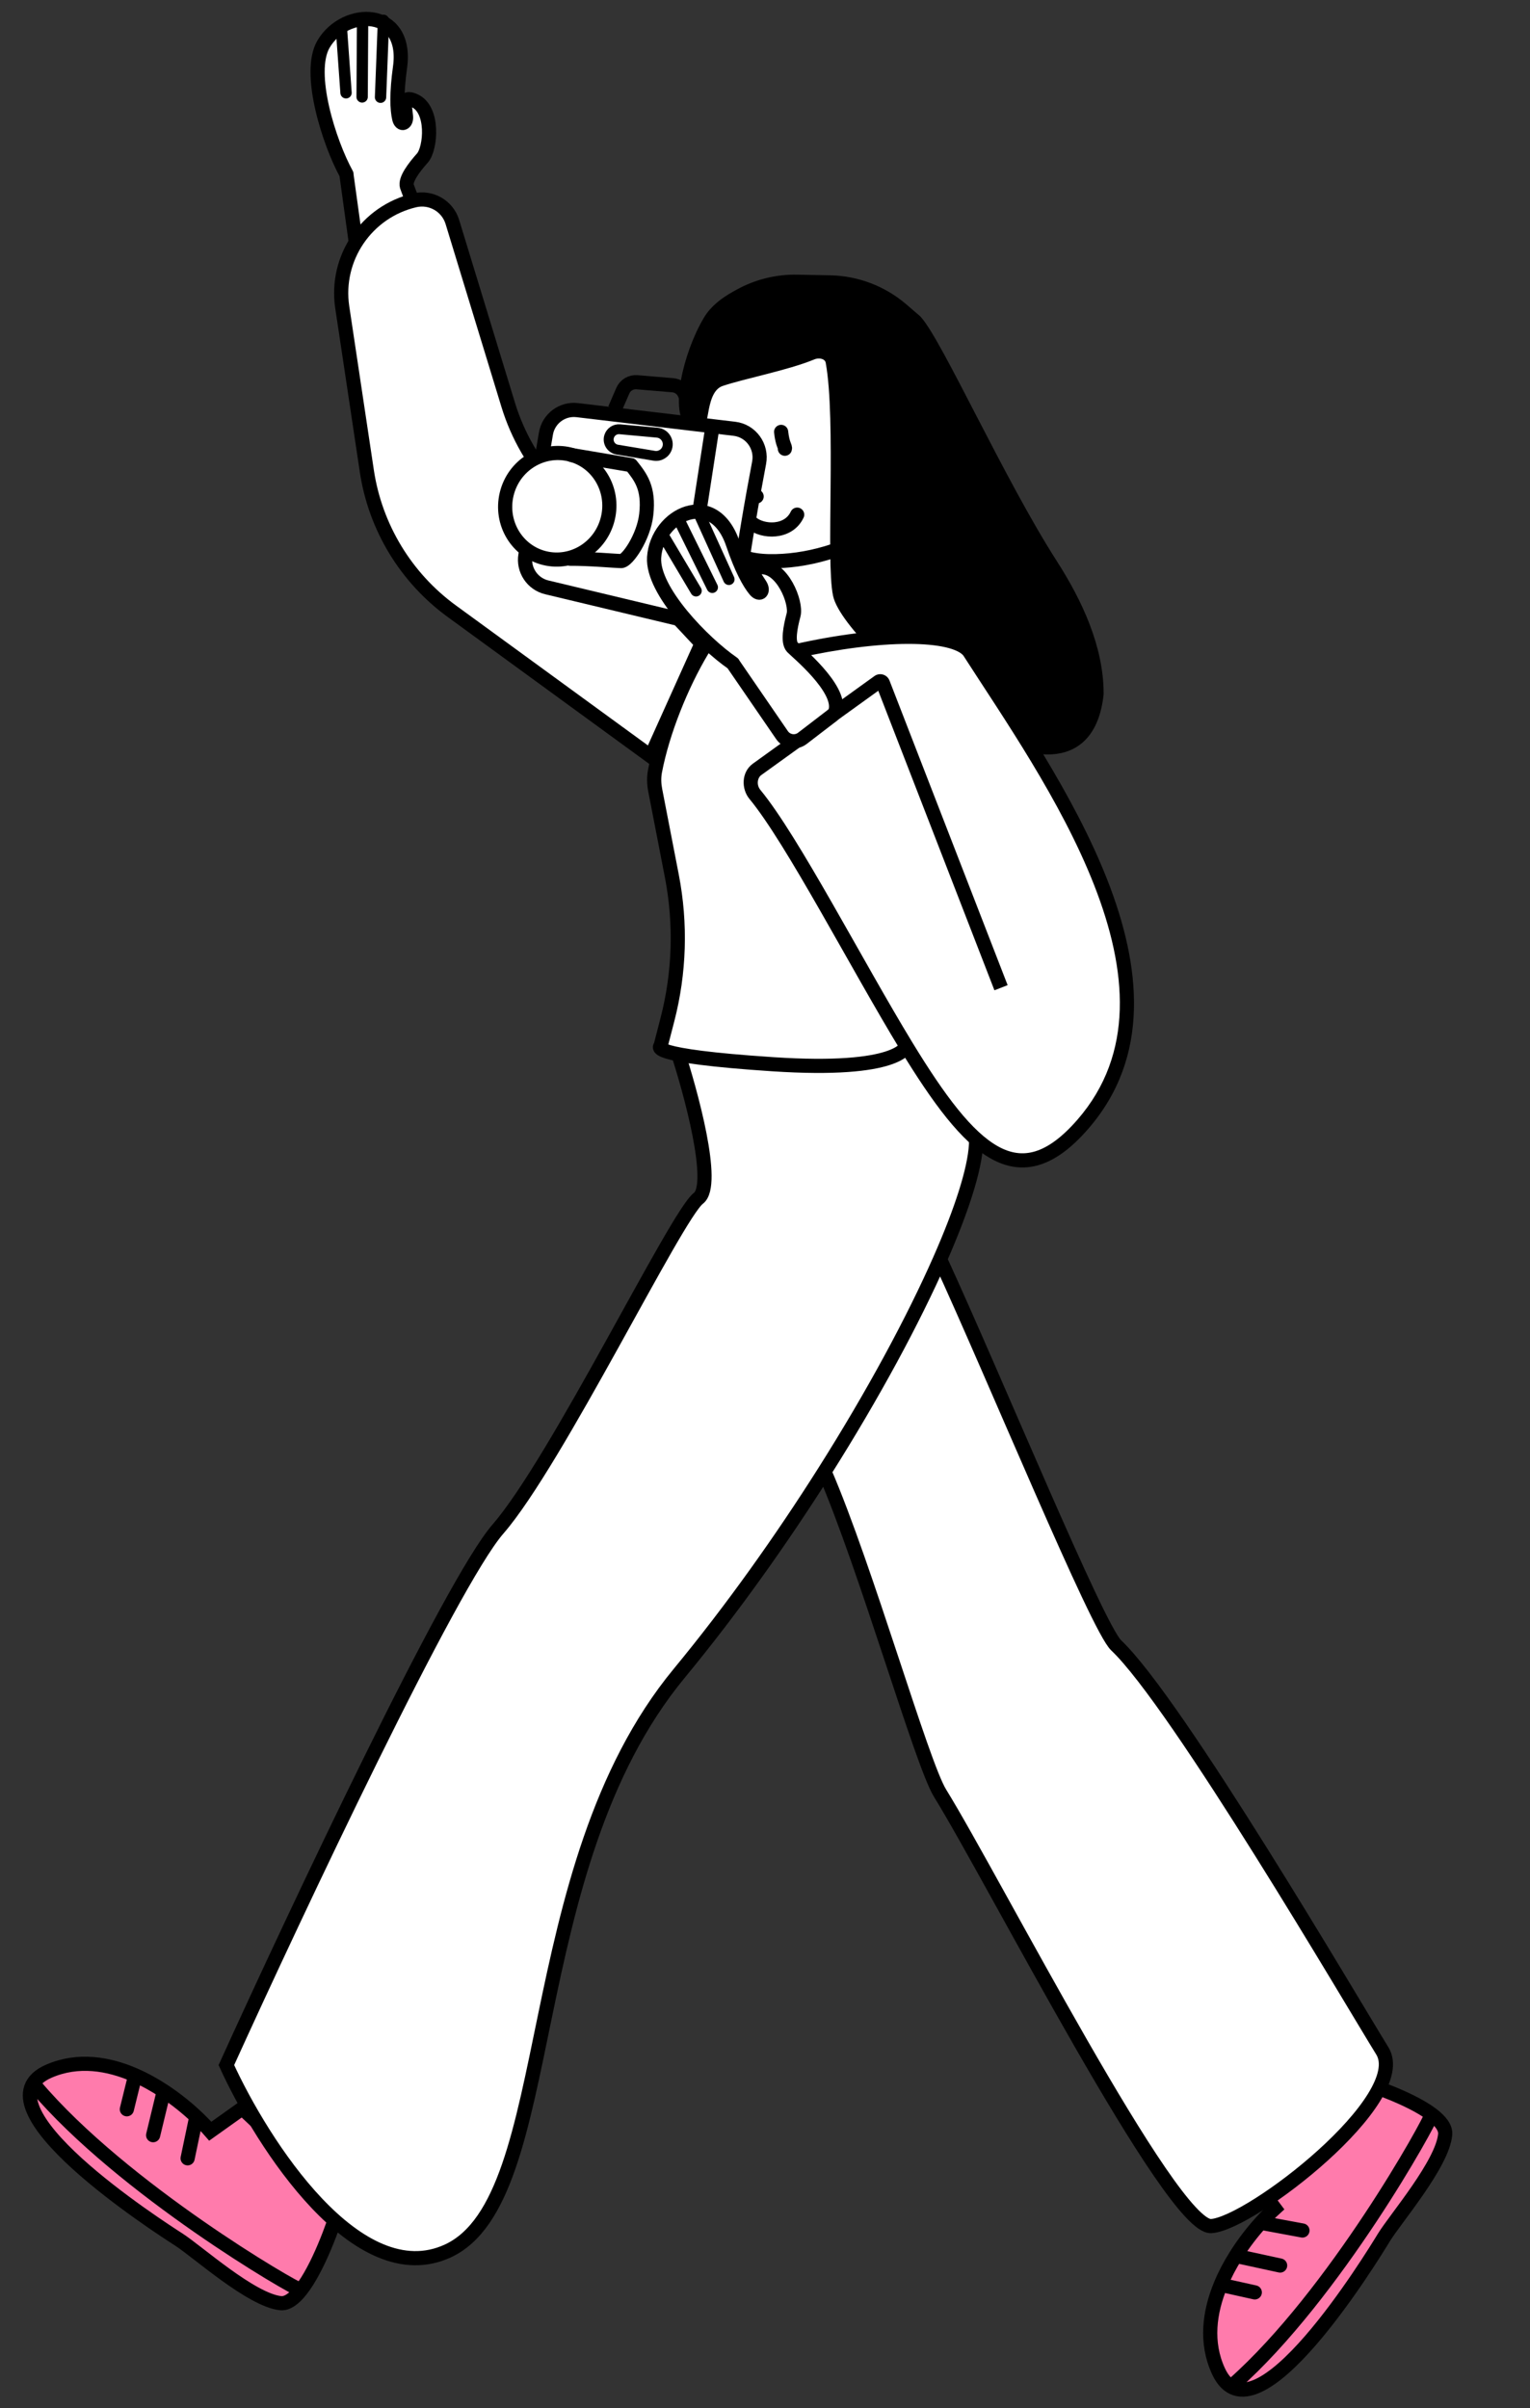 <?xml version="1.0" encoding="UTF-8"?> <svg xmlns="http://www.w3.org/2000/svg" width="108" height="170" viewBox="0 0 108 170" fill="none"><rect x="0" y="0" width="108" height="170" fill="#333333" stroke="none"/> <path d="M60.518 43.774C59.409 43.103 58.966 40.199 59.438 38.749C57.157 37.899 54.111 37.389 53.779 39.523C53.446 41.658 53.945 46.096 55.2 48.218L63.679 46.544C63.847 46.72 62.395 44.908 60.518 43.774Z" fill="white" stroke="black"></path> <path d="M49.334 29.754C49.282 32.471 49.297 34.938 49.957 36.741C50.28 37.626 50.75 38.321 51.422 38.804C52.093 39.288 53.011 39.593 54.289 39.617C56.894 39.668 59.813 38.825 62.084 37.321C64.358 35.816 65.91 33.702 65.958 31.228C66.009 28.625 65.318 26.521 64.019 25.062C62.724 23.608 60.772 22.734 58.176 22.684C55.53 22.632 53.343 23.166 51.818 24.305C50.312 25.428 49.384 27.189 49.334 29.754Z" fill="white" stroke="black"></path> <path d="M50.116 22.686C48.707 25.053 47.746 29.162 49.011 30.016C49.697 30.479 49.14 27.352 50.859 26.771C52.445 26.237 55.467 25.664 57.295 24.909C57.902 24.659 58.662 24.882 58.779 25.527C59.531 29.666 58.79 39.596 59.294 41.961C60.002 45.281 76.245 59.418 77.404 48.987C77.405 45.755 75.919 42.598 74.175 39.877C70.443 34.057 66.093 24.347 64.617 22.698L63.656 21.871C62.245 20.656 60.454 19.972 58.592 19.936L56.262 19.89C54.84 19.863 53.437 20.215 52.196 20.91L51.968 21.038C51.234 21.449 50.547 21.962 50.116 22.686Z" fill="black" stroke="black"></path> <path d="M55.138 30.49C55.239 31.418 55.456 31.542 55.403 31.678M51.556 30.421C51.657 31.349 51.873 31.472 51.821 31.608" stroke="black" stroke-linecap="round"></path> <path d="M52.975 32.352C52.956 32.737 52.229 33.929 51.862 34.369C51.403 34.92 52.995 35.226 53.409 35.047M56.271 36.331C55.648 37.662 53.825 37.57 53.06 36.918" stroke="black" stroke-linecap="round"></path> <path d="M28.237 4.752C28.823 0.528 24.355 0.515 22.834 3.119C21.653 5.142 23.24 10.082 24.449 12.28L25.291 18.38C25.369 18.948 25.907 19.334 26.47 19.225L29.053 18.728C29.2 18.699 29.344 18.643 29.443 18.53C30.526 17.289 28.827 13.525 28.721 13.152C28.582 12.665 29.224 11.825 29.817 11.157C30.411 10.489 30.664 7.692 29.225 7.09C28.407 6.747 28.573 7.424 28.657 8.201C28.714 8.727 28.297 8.885 28.178 8.369C28.028 7.722 27.981 6.6 28.237 4.752Z" fill="white"></path> <path d="M24.449 12.28C24.415 12.22 24.485 12.345 24.449 12.28ZM24.449 12.28C23.24 10.082 21.653 5.142 22.834 3.119C24.355 0.515 28.823 0.528 28.237 4.752C27.981 6.6 28.028 7.722 28.178 8.369C28.297 8.885 28.714 8.727 28.657 8.201C28.573 7.424 28.407 6.747 29.225 7.09C30.664 7.692 30.411 10.489 29.817 11.157C29.224 11.825 28.582 12.665 28.721 13.152C28.827 13.525 30.526 17.289 29.443 18.53C29.344 18.643 29.2 18.699 29.053 18.728L26.47 19.225C25.907 19.334 25.369 18.948 25.291 18.38L24.449 12.28Z" stroke="black" stroke-linecap="round" stroke-linejoin="round"></path> <path d="M26.861 6.865L27.07 1.435M25.562 6.843L25.595 1.4M24.426 6.551L24.085 1.797" stroke="black" stroke-width="0.8" stroke-linecap="round"></path> <path d="M12.625 158.103C11.322 157.266 -2.132 148.619 3.466 146.207C5.501 145.33 7.637 145.668 9.544 146.506C10.254 146.818 10.932 147.2 11.562 147.614C12.438 148.19 13.219 148.83 13.858 149.432C14.24 149.792 14.572 150.139 14.844 150.452L17.106 148.84L24.057 155.392C23.535 157.157 22.431 160.16 21.241 161.67C20.763 162.276 20.272 162.642 19.799 162.591C17.734 162.368 13.927 158.94 12.625 158.103Z" fill="#FF7BAC"></path> <path d="M13.244 152.365L13.858 149.432M13.858 149.432C14.24 149.792 14.572 150.139 14.844 150.452L17.106 148.84L24.057 155.392C23.535 157.157 22.431 160.16 21.241 161.67M13.858 149.432C13.219 148.83 12.438 148.19 11.562 147.614M10.809 150.733L11.562 147.614M11.562 147.614C10.932 147.2 10.254 146.818 9.544 146.506M8.954 148.903L9.544 146.506M9.544 146.506C7.637 145.668 5.501 145.33 3.466 146.207C-2.132 148.619 11.322 157.266 12.625 158.103C13.927 158.94 17.734 162.368 19.799 162.591C20.272 162.642 20.763 162.276 21.241 161.67M2.499 147.263C8.674 154.556 20.77 161.594 21.241 161.67" stroke="black" stroke-linecap="round"></path> <path d="M97.688 157.952C96.881 159.273 88.541 172.92 86.002 167.377C85.079 165.363 85.369 163.22 86.164 161.295C86.46 160.577 86.826 159.89 87.226 159.252C87.782 158.363 88.404 157.568 88.992 156.915C89.343 156.525 89.683 156.185 89.989 155.907L88.326 153.681L94.719 146.583C96.496 147.065 99.523 148.102 101.06 149.257C101.676 149.721 102.053 150.204 102.012 150.678C101.836 152.747 98.495 156.631 97.688 157.952Z" fill="#FF7BAC"></path> <path d="M91.937 157.462L88.992 156.915M88.992 156.915C89.343 156.525 89.683 156.185 89.989 155.907L88.326 153.681L94.719 146.583C96.496 147.065 99.523 148.102 101.06 149.257M88.992 156.915C88.404 157.568 87.782 158.363 87.226 159.252M90.362 159.934L87.226 159.252M87.226 159.252C86.826 159.89 86.46 160.577 86.164 161.295M88.573 161.83L86.164 161.295M86.164 161.295C85.369 163.22 85.079 165.363 86.002 167.377C88.541 172.92 96.881 159.273 97.688 157.952C98.495 156.631 101.836 152.747 102.012 150.678C102.053 150.204 101.676 149.721 101.06 149.257M87.08 168.32C94.231 161.981 100.994 149.729 101.06 149.257" stroke="black" stroke-linecap="round"></path> <path d="M64.822 71.549C66.293 72.689 69.168 76.14 68.894 80.825C68.791 82.591 67.886 85.423 66.357 88.897C70.185 97.206 77.45 114.884 78.788 116.152C83.095 120.23 95.48 141.395 97.573 144.776C99.666 148.157 88.312 156.976 85.497 157.15C82.681 157.325 70.16 132.741 66.357 126.588C65.055 124.48 61.157 110.734 58.199 103.886C55.173 108.673 51.676 113.603 47.935 118.139C36.484 132.023 39.569 155.219 31.618 158.903C25.257 161.85 18.541 151.385 15.979 145.784C20.987 134.761 31.833 111.76 35.15 107.943C39.296 103.173 47.741 85.782 49.301 84.592C50.549 83.639 48.78 77.117 47.74 73.975L64.822 71.549Z" fill="white"></path> <path d="M66.357 88.897C67.886 85.423 68.791 82.591 68.894 80.825C69.168 76.14 66.293 72.689 64.822 71.549L47.74 73.975C48.78 77.117 50.549 83.639 49.301 84.592C47.741 85.782 39.296 103.173 35.15 107.943C31.833 111.76 20.987 134.761 15.979 145.784C18.541 151.385 25.257 161.85 31.618 158.903C39.569 155.219 36.484 132.023 47.935 118.139C51.676 113.603 55.173 108.673 58.199 103.886M66.357 88.897C70.185 97.206 77.45 114.884 78.788 116.152C83.095 120.23 95.48 141.395 97.573 144.776C99.666 148.157 88.312 156.976 85.497 157.15C82.681 157.325 70.16 132.741 66.357 126.588C65.055 124.48 61.157 110.734 58.199 103.886M66.357 88.897C64.472 93.18 61.641 98.44 58.199 103.886" stroke="black"></path> <path d="M68.401 45.977C67.316 44.611 62.13 44.623 56.141 45.977C52.733 46.748 53.631 44.142 53.631 42.57C51.552 41.249 47.298 48.881 46.234 54.442C46.15 54.885 46.164 55.339 46.25 55.783L47.425 61.847C48.075 65.205 47.969 68.665 47.113 71.976L46.628 73.853C46.628 73.853 45.523 74.533 54.537 75.128C63.551 75.724 63.976 73.853 63.976 73.853C68.541 81.345 71.911 84.576 76.436 79.367C84.894 69.631 74.035 54.746 68.401 45.977Z" fill="white"></path> <path d="M56.141 45.977L56.031 45.49L56.141 45.977ZM68.401 45.977L68.822 45.707L68.808 45.686L68.793 45.666L68.401 45.977ZM76.436 79.367L76.059 79.039L76.436 79.367ZM62.321 48.221L62.787 48.041L62.787 48.041L62.321 48.221ZM47.425 61.847L46.934 61.942L47.425 61.847ZM46.25 55.783L46.741 55.688L46.25 55.783ZM46.234 54.442L46.726 54.535L46.234 54.442ZM53.631 42.57L54.131 42.57L54.131 42.296L53.899 42.148L53.631 42.57ZM47.113 71.976L46.629 71.851L47.113 71.976ZM46.628 73.853L46.89 74.279L47.062 74.173L47.112 73.978L46.628 73.853ZM62.017 48.132L61.725 47.726L61.725 47.726L62.017 48.132ZM53.439 54.315L53.146 53.909L53.146 53.909L53.439 54.315ZM63.976 73.853L64.403 73.593L63.976 73.853ZM53.286 56.08L53.672 55.761L53.672 55.761L53.286 56.08ZM56.252 46.465C59.22 45.794 61.976 45.458 64.111 45.457C65.179 45.456 66.075 45.539 66.757 45.697C67.46 45.861 67.847 46.084 68.01 46.288L68.793 45.666C68.413 45.188 67.744 44.9 66.983 44.723C66.2 44.542 65.222 44.456 64.11 44.457C61.883 44.458 59.052 44.806 56.031 45.49L56.252 46.465ZM67.98 46.248C70.815 50.659 74.899 56.517 77.237 62.492C79.576 68.468 80.102 74.385 76.059 79.039L76.814 79.694C81.228 74.613 80.553 68.22 78.169 62.127C75.784 56.034 71.622 50.065 68.822 45.707L67.98 46.248ZM71.127 69.548L62.787 48.041L61.855 48.402L70.195 69.909L71.127 69.548ZM47.916 61.752L46.741 55.688L45.759 55.878L46.934 61.942L47.916 61.752ZM46.726 54.535C47.245 51.82 48.551 48.576 49.981 46.182C50.698 44.981 51.426 44.029 52.076 43.463C52.402 43.179 52.68 43.018 52.901 42.953C53.106 42.893 53.246 42.918 53.363 42.992L53.899 42.148C53.497 41.892 53.049 41.867 52.619 41.993C52.206 42.114 51.801 42.376 51.419 42.709C50.654 43.376 49.862 44.431 49.123 45.669C47.64 48.15 46.287 51.503 45.743 54.348L46.726 54.535ZM53.131 42.57C53.131 42.942 53.079 43.345 53.045 43.84C53.014 44.298 53.001 44.819 53.125 45.282C53.257 45.771 53.55 46.222 54.123 46.454C54.658 46.672 55.361 46.666 56.252 46.465L56.031 45.49C55.218 45.674 54.755 45.632 54.5 45.528C54.282 45.44 54.161 45.285 54.091 45.023C54.014 44.734 54.012 44.357 54.043 43.908C54.071 43.496 54.131 42.984 54.131 42.57L53.131 42.57ZM46.629 71.851L46.144 73.728L47.112 73.978L47.597 72.101L46.629 71.851ZM61.725 47.726L53.146 53.909L53.731 54.721L62.31 48.537L61.725 47.726ZM76.059 79.039C74.958 80.306 73.974 81.004 73.076 81.278C72.201 81.545 71.353 81.426 70.463 80.935C69.556 80.434 68.613 79.548 67.602 78.294C66.594 77.044 65.54 75.459 64.403 73.593L63.549 74.113C64.695 75.993 65.775 77.621 66.823 78.921C67.869 80.218 68.908 81.218 69.979 81.81C71.068 82.412 72.196 82.592 73.368 82.234C74.518 81.883 75.652 81.032 76.814 79.694L76.059 79.039ZM64.403 73.593C62.658 70.729 60.658 67.104 58.748 63.769C56.851 60.456 55.032 57.407 53.672 55.761L52.901 56.398C54.195 57.965 55.971 60.931 57.88 64.266C59.778 67.579 61.795 71.234 63.549 74.113L64.403 73.593ZM46.628 73.853C46.366 73.427 46.365 73.427 46.364 73.428C46.364 73.428 46.363 73.429 46.363 73.429C46.361 73.43 46.36 73.431 46.359 73.431C46.356 73.433 46.354 73.435 46.351 73.436C46.346 73.44 46.34 73.444 46.333 73.449C46.321 73.458 46.306 73.469 46.29 73.483C46.259 73.51 46.216 73.553 46.177 73.614C46.085 73.757 46.039 73.975 46.151 74.195C46.238 74.368 46.392 74.472 46.517 74.54C46.654 74.614 46.834 74.682 47.064 74.748C47.972 75.009 49.999 75.33 54.504 75.627L54.57 74.629C50.06 74.332 48.133 74.015 47.34 73.787C47.145 73.731 47.04 73.686 46.99 73.659C46.928 73.626 46.991 73.642 47.042 73.742C47.117 73.888 47.086 74.048 47.02 74.152C46.993 74.194 46.965 74.221 46.946 74.238C46.936 74.247 46.926 74.254 46.917 74.261C46.912 74.264 46.908 74.267 46.904 74.27C46.901 74.272 46.899 74.273 46.897 74.274C46.896 74.275 46.895 74.276 46.894 74.276C46.893 74.277 46.892 74.277 46.892 74.278C46.891 74.278 46.89 74.279 46.628 73.853ZM54.504 75.627C59.034 75.926 61.467 75.612 62.789 75.19C63.453 74.978 63.859 74.732 64.107 74.504C64.232 74.389 64.316 74.28 64.372 74.184C64.4 74.137 64.42 74.094 64.435 74.056C64.442 74.037 64.448 74.02 64.453 74.005C64.455 73.997 64.457 73.99 64.459 73.983C64.46 73.979 64.461 73.976 64.462 73.973C64.462 73.971 64.462 73.97 64.463 73.968C64.463 73.967 64.463 73.966 64.463 73.966C64.463 73.965 64.464 73.964 63.976 73.853C63.489 73.742 63.489 73.741 63.489 73.74C63.489 73.739 63.489 73.738 63.49 73.738C63.49 73.736 63.49 73.735 63.491 73.733C63.491 73.731 63.492 73.728 63.493 73.725C63.494 73.72 63.495 73.716 63.497 73.712C63.499 73.703 63.502 73.696 63.504 73.691C63.508 73.681 63.51 73.677 63.509 73.68C63.506 73.684 63.486 73.716 63.431 73.768C63.318 73.871 63.053 74.056 62.485 74.237C61.34 74.603 59.054 74.926 54.57 74.629L54.504 75.627ZM46.934 61.942C47.57 65.227 47.466 68.612 46.629 71.851L47.597 72.101C48.471 68.718 48.58 65.183 47.916 61.752L46.934 61.942ZM62.787 48.041C62.621 47.614 62.097 47.458 61.725 47.726L62.31 48.537C62.15 48.652 61.926 48.585 61.855 48.402L62.787 48.041ZM53.146 53.909C52.32 54.505 52.322 55.698 52.901 56.398L53.672 55.761C53.389 55.419 53.461 54.916 53.731 54.721L53.146 53.909ZM46.741 55.688C46.665 55.296 46.655 54.907 46.726 54.535L45.743 54.348C45.645 54.864 45.663 55.383 45.759 55.878L46.741 55.688Z" fill="black"></path> <path d="M39.255 34.432L49.522 45.426L45.938 53.39L31.89 43.147C28.648 40.783 26.489 37.219 25.894 33.252L24.159 21.69C23.64 18.227 25.865 14.943 29.274 14.142C30.425 13.872 31.587 14.541 31.932 15.671L35.872 28.575C36.539 30.759 37.697 32.763 39.255 34.432Z" fill="white" stroke="black"></path> <path d="M53.584 32.67C53.107 35.167 52.471 38.8 52 42.357C51.842 43.549 50.692 44.358 49.523 44.078L38.596 41.464C37.572 41.219 36.914 40.223 37.089 39.185L38.537 30.607C38.715 29.555 39.686 28.828 40.745 28.953L51.84 30.27C53.007 30.408 53.805 31.516 53.584 32.67Z" fill="white" stroke="black"></path> <path d="M50.237 30.466L48.2 43.694" stroke="black"></path> <path d="M42.907 36.595C42.42 38.629 40.421 39.874 38.459 39.404C36.497 38.935 35.278 36.92 35.764 34.886C36.251 32.853 38.25 31.608 40.212 32.077C42.174 32.547 43.394 34.561 42.907 36.595Z" fill="white" stroke="black"></path> <path d="M43.4 28.883L43.962 27.584C44.133 27.19 44.535 26.948 44.963 26.984L47.488 27.195C47.843 27.224 48.156 27.441 48.309 27.763L49.247 29.742" stroke="black"></path> <path d="M46.178 32.175L43.571 31.741C43.137 31.669 42.866 31.23 42.998 30.809C43.1 30.483 43.416 30.272 43.756 30.304L46.388 30.545C46.91 30.593 47.255 31.11 47.098 31.61C46.976 32.001 46.583 32.243 46.178 32.175Z" stroke="black" stroke-width="0.7"></path> <path d="M40.444 31.633C40.172 31.587 39.914 31.771 39.868 32.043C39.822 32.316 40.005 32.573 40.278 32.619L40.444 31.633ZM44.549 32.833L44.942 32.524C44.865 32.426 44.755 32.36 44.632 32.34L44.549 32.833ZM45.617 36.331L45.12 36.274L45.617 36.331ZM43.852 39.607L43.846 39.107L43.852 39.607ZM40.231 38.944C39.955 38.946 39.733 39.171 39.735 39.447C39.737 39.723 39.962 39.946 40.239 39.944L40.231 38.944ZM40.278 32.619L44.466 33.326L44.632 32.34L40.444 31.633L40.278 32.619ZM44.156 33.142C44.496 33.573 44.768 33.916 44.948 34.369C45.123 34.809 45.22 35.388 45.12 36.274L46.114 36.387C46.229 35.372 46.124 34.623 45.877 34C45.635 33.39 45.266 32.935 44.942 32.524L44.156 33.142ZM45.12 36.274C45.04 36.98 44.738 37.731 44.398 38.309C44.229 38.597 44.06 38.825 43.92 38.975C43.849 39.05 43.797 39.094 43.764 39.116C43.721 39.145 43.755 39.108 43.846 39.107L43.857 40.107C44.057 40.105 44.222 40.014 44.324 39.944C44.439 39.867 44.548 39.766 44.65 39.658C44.853 39.441 45.065 39.148 45.26 38.816C45.649 38.154 46.014 37.269 46.114 36.387L45.12 36.274ZM43.846 39.107C43.697 39.108 43.18 39.068 42.465 39.024C41.777 38.981 40.945 38.939 40.231 38.944L40.239 39.944C40.915 39.939 41.718 39.98 42.403 40.022C43.063 40.063 43.659 40.109 43.857 40.107L43.846 39.107Z" fill="black"></path> <path d="M51.735 38.392C50.367 34.354 46.367 36.343 46.173 39.352C46.023 41.69 49.654 45.397 51.719 46.821L55.203 51.898C55.527 52.37 56.182 52.474 56.636 52.125L58.722 50.524C58.841 50.433 58.945 50.318 58.983 50.173C59.395 48.578 56.191 45.973 55.929 45.687C55.587 45.314 55.785 44.275 56.016 43.412C56.247 42.549 55.221 39.934 53.665 40.041C52.78 40.101 53.231 40.631 53.655 41.289C53.941 41.734 53.64 42.061 53.302 41.654C52.879 41.142 52.334 40.16 51.735 38.392Z" fill="white"></path> <path d="M51.719 46.821C51.661 46.782 51.78 46.863 51.719 46.821ZM51.719 46.821C49.654 45.397 46.023 41.69 46.173 39.352C46.367 36.343 50.367 34.354 51.735 38.392C52.334 40.16 52.879 41.142 53.302 41.654C53.64 42.061 53.941 41.734 53.655 41.289C53.231 40.631 52.78 40.101 53.665 40.041C55.221 39.934 56.247 42.549 56.016 43.412C55.785 44.275 55.587 45.314 55.929 45.687C56.191 45.973 59.395 48.578 58.983 50.173C58.945 50.318 58.841 50.433 58.722 50.524L56.636 52.125C56.182 52.474 55.527 52.37 55.203 51.898L51.719 46.821Z" stroke="black" stroke-linecap="round" stroke-linejoin="round"></path> <path d="M51.451 40.899L49.206 35.95M50.279 41.461L47.872 36.579M49.133 41.708L46.699 37.61" stroke="black" stroke-width="0.8" stroke-linecap="round"></path> </svg> 